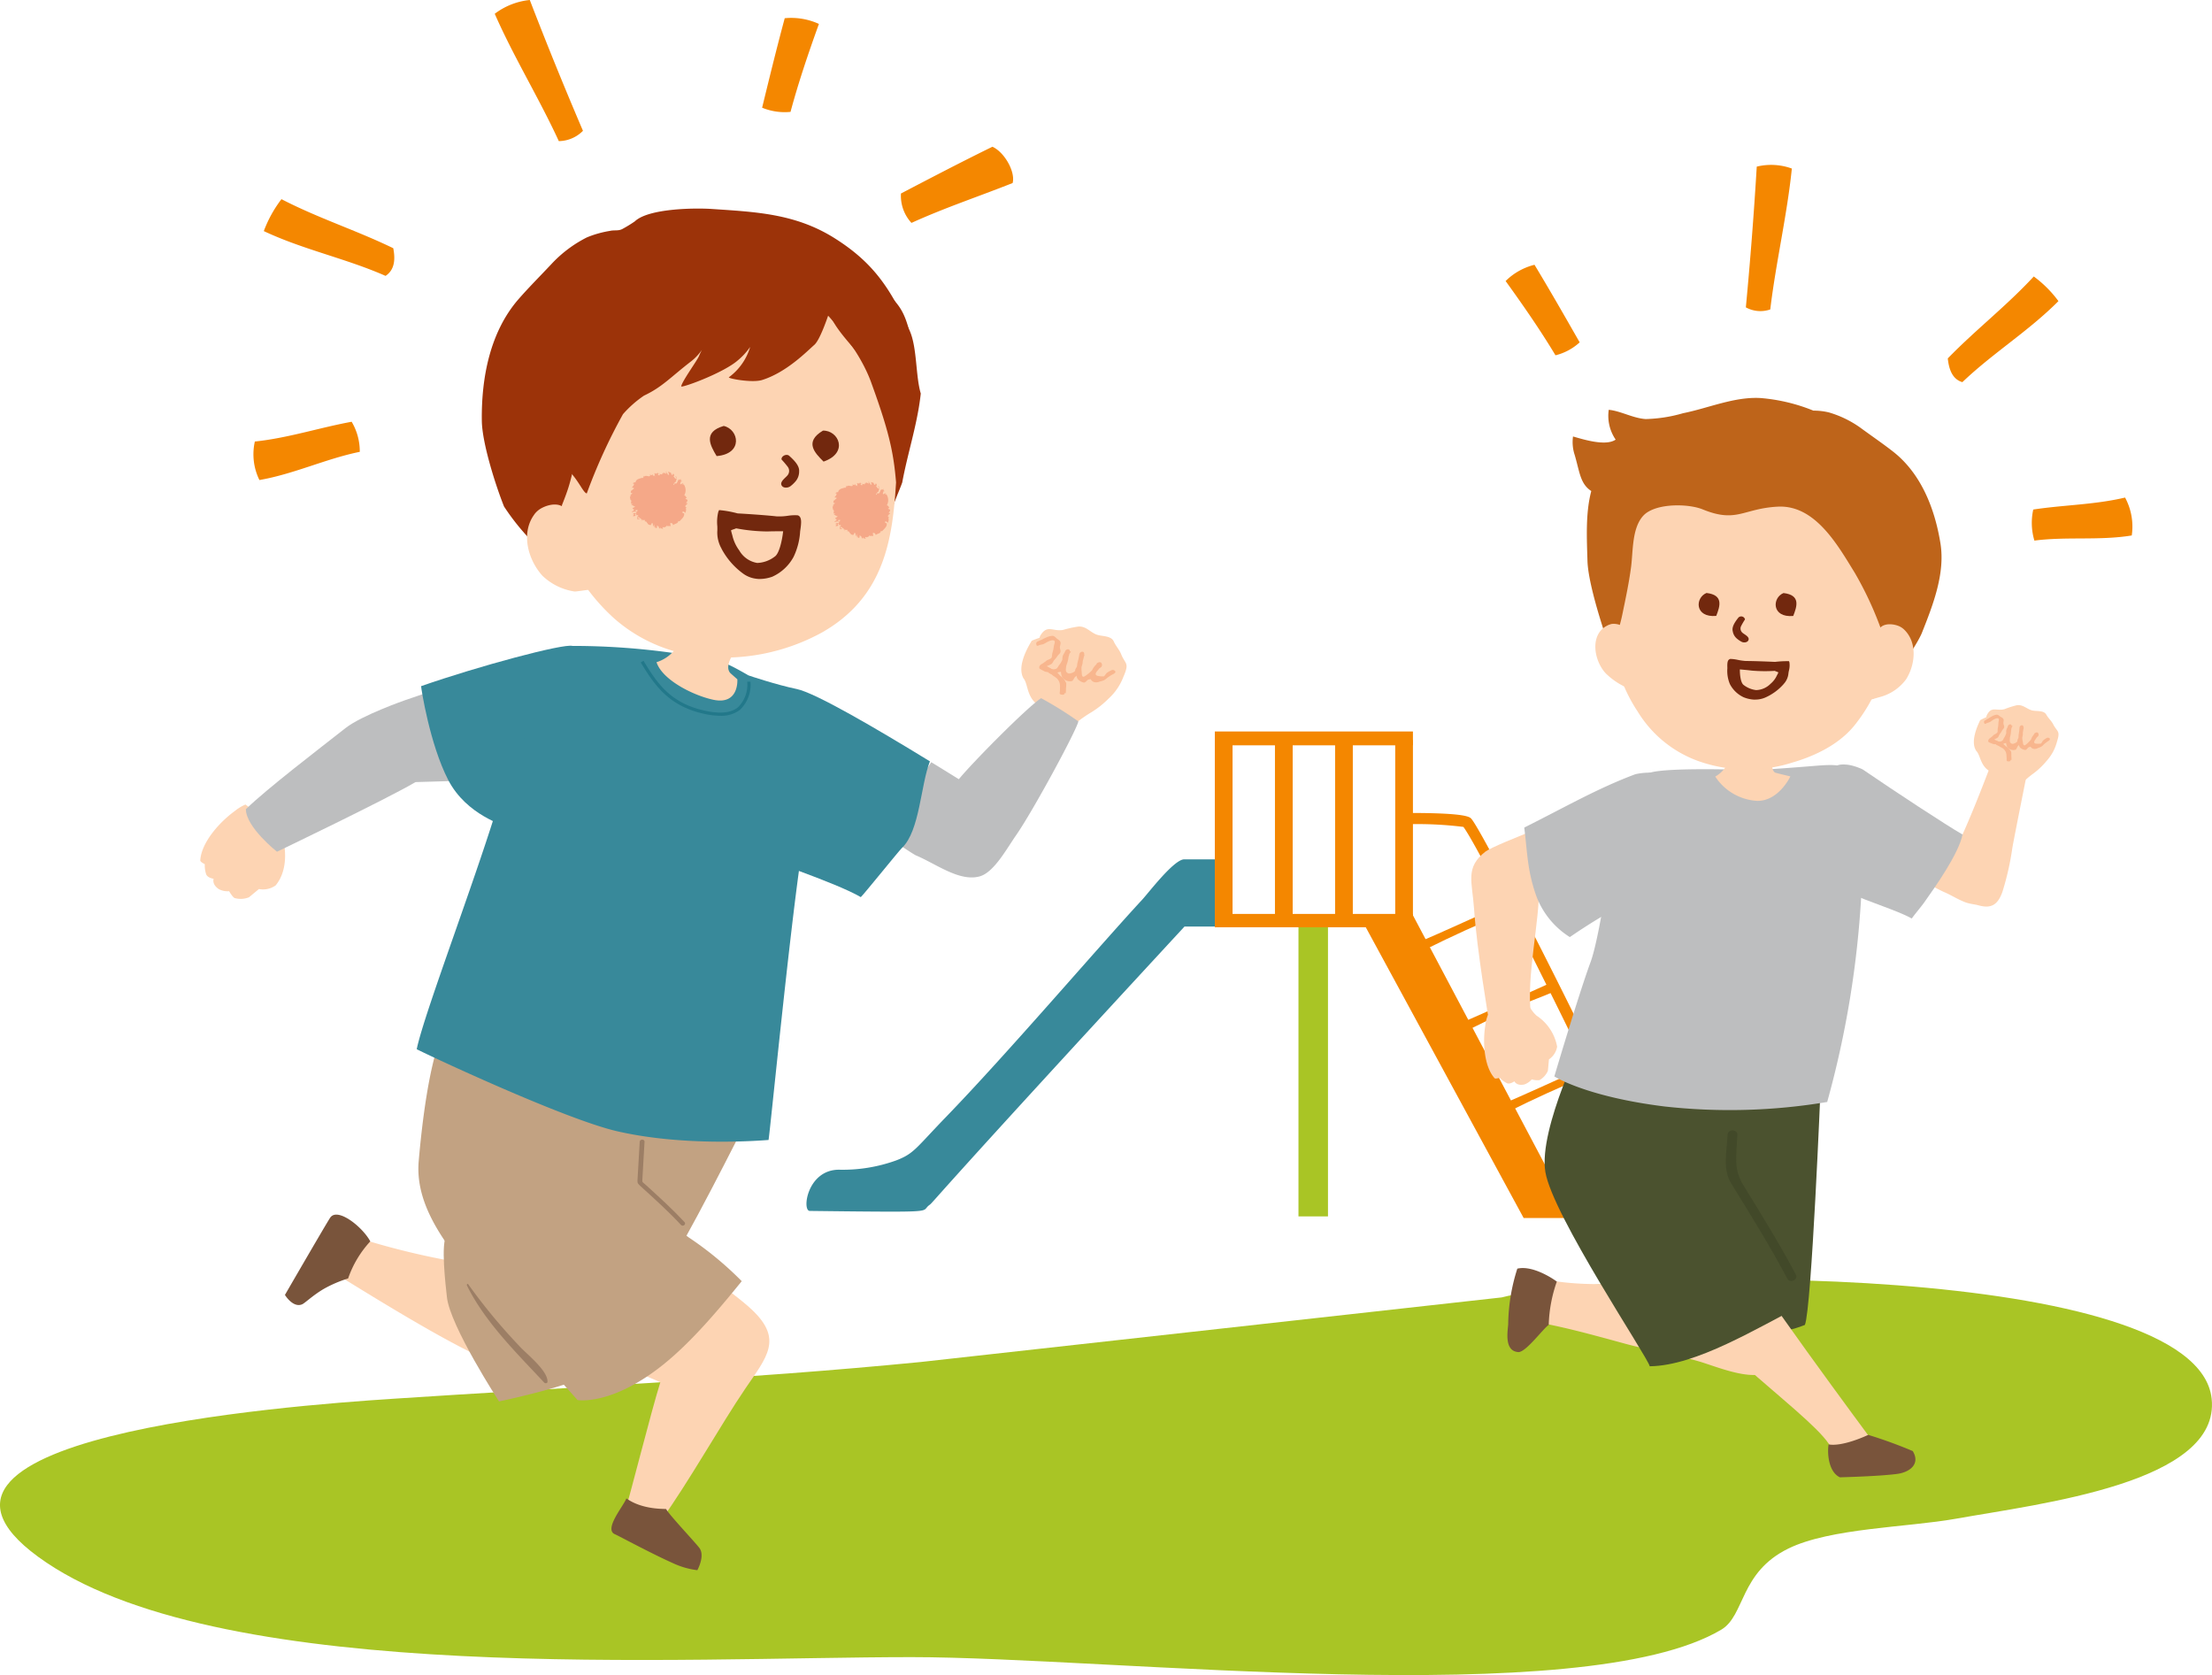 <svg id="img-child-catch04" xmlns="http://www.w3.org/2000/svg" xmlns:xlink="http://www.w3.org/1999/xlink" width="290.377" height="219.884" viewBox="0 0 290.377 219.884">
  <defs>
    <clipPath id="clip-path">
      <rect id="長方形_869" data-name="長方形 869" width="290.377" height="219.884" fill="none"/>
    </clipPath>
  </defs>
  <g id="グループ_3112" data-name="グループ 3112" clip-path="url(#clip-path)">
    <path id="パス_20711" data-name="パス 20711" d="M149.4,101.4c-.024,0-4.65,0-4.65,0-1.348,0-4.708,4.427-5.5,5.278-5.931,6.417-17.653,20.149-25.765,28.534-4.016,4.15-4.188,4.817-6.6,5.729a20.666,20.666,0,0,1-7.451,1.2c-4.175,0-4.893,5.4-3.836,5.41,4.68.057,8.372.095,10.7.095,5.419,0,4.045-.209,5.053-.909.419-.291,1.287-1.734,33.439-36.516h4.53l.07,0Z" transform="translate(10.705 11.404)" fill="#38899a"/>
    <path id="パス_20712" data-name="パス 20712" d="M181.954,147.735h6.5L167.422,108l-6.863.336Z" transform="translate(18.059 12.147)" fill="#f48700"/>
    <path id="パス_20713" data-name="パス 20713" d="M167.786,111.523c.17.369.395.718.555,1.092,3.189-1.6,7.359-3.505,9.211-4.2.544-.2,1.331-.53,2.235-.918-.2-.36-.383-.724-.566-1.091-4.946,2.241-9.259,4.2-11.435,5.12" transform="translate(18.871 11.967)" fill="#f48700"/>
    <path id="パス_20714" data-name="パス 20714" d="M172.649,121.112c.172.37.4.719.556,1.094,3.191-1.6,7.36-3.507,9.211-4.2.543-.2,1.332-.53,2.235-.917-.2-.362-.383-.726-.566-1.094-4.945,2.241-9.259,4.2-11.436,5.12" transform="translate(19.418 13.046)" fill="#f48700"/>
    <path id="パス_20715" data-name="パス 20715" d="M177.513,130.7c.171.372.395.719.555,1.092,3.191-1.6,7.36-3.5,9.211-4.2.544-.206,1.332-.531,2.235-.918q-.292-.541-.565-1.094c-4.946,2.242-9.26,4.2-11.436,5.12" transform="translate(19.965 14.125)" fill="#f48700"/>
    <path id="パス_20716" data-name="パス 20716" d="M184.508,145.562l-.659-1.323c.066-.033,6.651-3.311,8.718-4.309,1.067-.515,1.223-.89,1.144-1.816-.439-1.74-17.713-36.939-20.285-40.357a48.872,48.872,0,0,0-7.35-.352l0-1.477c7.743-.016,8.2.522,8.414.785,1.962,2.37,20.531,39.372,20.7,41.242a2.942,2.942,0,0,1-1.974,3.307c-2.057.991-8.634,4.266-8.7,4.3" transform="translate(18.679 10.789)" fill="#f48700"/>
    <rect id="長方形_862" data-name="長方形 862" width="2.327" height="23.79" transform="translate(159.474 97.131)" fill="#f48700"/>
    <rect id="長方形_863" data-name="長方形 863" width="2.326" height="23.79" transform="translate(167.368 97.131)" fill="#f48700"/>
    <rect id="長方形_864" data-name="長方形 864" width="3.874" height="38.767" transform="translate(170.455 120.906)" fill="#a9c525"/>
    <rect id="長方形_865" data-name="長方形 865" width="2.326" height="23.79" transform="translate(175.261 97.131)" fill="#f48700"/>
    <rect id="長方形_866" data-name="長方形 866" width="2.326" height="23.79" transform="translate(183.154 97.131)" fill="#f48700"/>
    <rect id="長方形_867" data-name="長方形 867" width="26.005" height="1.817" transform="translate(159.475 96.019)" fill="#f48700"/>
    <rect id="長方形_868" data-name="長方形 868" width="26.005" height="1.75" transform="translate(159.475 119.969)" fill="#f48700"/>
    <path id="パス_20717" data-name="パス 20717" d="M51.445,166.641c22.516-1.49,46.56-2.58,69.456-4.839l76.226-8.474c16.1-4.105,91.277-4.577,93.205,13.291,1.195,11.07-22.534,13.784-33.584,15.762-6.326,1.128-16.486,1.22-21.975,3.908-6.422,3.137-5.685,8.79-8.812,10.652-18.2,10.82-80.095,3.605-106.292,3.605-30.2,0-89.532,3.746-113.576-12.412-24.432-16.418,31.578-20.581,45.352-21.493" transform="translate(0 16.981)" fill="#a9c525"/>
    <path id="パス_20718" data-name="パス 20718" d="M133.979,80.393c.738-1.75.169-1.521-.357-2.836-.244-.609-.72-1.095-.963-1.658-.363-.835-1.643-.636-2.362-.953-.811-.359-1.315-1.069-2.278-1.018a15.1,15.1,0,0,0-2.066.455c-1.364.2-2.045-.736-2.939.732a1.755,1.755,0,0,0-.113.3,9.693,9.693,0,0,0-1.019.38c-.546.913-1.955,3.351-1.085,4.926.635.726.39,2.643,2.1,3.6.379,1.081.538-.036.4.929-.053.011,2.825,1.094,4.143,1.55a17.326,17.326,0,0,1,2.338-1.658,12.219,12.219,0,0,0,2.193-1.752,7.44,7.44,0,0,0,2-3" transform="translate(13.555 8.315)" fill="#fdd4b3"/>
    <path id="パス_20719" data-name="パス 20719" d="M126.143,82.589a4.822,4.822,0,0,0,.036-.661,3.58,3.58,0,0,0,.033-.672,2.04,2.04,0,0,0-.343-.584c-.109-.19-.307-.283-.469-.434a3.608,3.608,0,0,0-.449-.466c-.172-.115-.358-.225-.553-.338l-.564-.335c-.181-.1-.337-.128-.528-.251-.044.186-.182.357-.226.543a6.034,6.034,0,0,0,.615-.4,4.694,4.694,0,0,0,.588-.273c.165-.132.231-.374.374-.53a3.354,3.354,0,0,0,.393-.492c.113-.182.335-.322.4-.521s-.071-.445-.067-.656.14-.444.075-.654c-.085-.276-.364-.366-.5-.5-.18-.175-.325-.337-.564-.338a2.122,2.122,0,0,0-.681.162,6.622,6.622,0,0,0-.63.3c-.22.107-.442.2-.636.291a.3.3,0,0,0-.154.384c.038.158.09.222.3.121s.481-.1.7-.206.408-.249.629-.34c.353-.147.634-.178.751-.046s-.048.449-.092.743a3.91,3.91,0,0,1-.137.694c-.113.33-.091.68-.139.742-.16.215-.474.267-.691.413a3.755,3.755,0,0,1-.644.458c-.2.076-.435.472-.207.619.188.122.395.216.582.318s.463.08.649.18a6.09,6.09,0,0,1,.512.419,2.766,2.766,0,0,1,.528.377,1.686,1.686,0,0,1,.316.566,2.056,2.056,0,0,1,.043.636,3.137,3.137,0,0,1-.033.636c-.038.222.186.254.353.26s.271-.028.3-.219c.016-.029.13.046.13.046" transform="translate(13.753 8.439)" fill="#f8b68e"/>
    <path id="パス_20720" data-name="パス 20720" d="M123.763,79.713a1.579,1.579,0,0,0,.629.219c.228.013.388-.177.585-.278s.512-.04.667-.211a3.552,3.552,0,0,0,.388-.566,4.977,4.977,0,0,0,.225-.639,5.688,5.688,0,0,0,.128-.656,4.865,4.865,0,0,0,.159-.632c.068-.457-.492-.424-.616-.062-.062.177-.235.37-.312.621-.066.2-.03.461-.086.691a5.6,5.6,0,0,0-.09.68,3.237,3.237,0,0,0-.055.682,1.637,1.637,0,0,0,.152.69,1.207,1.207,0,0,0,.556.473,1.24,1.24,0,0,0,.708.065c.2-.055.269-.37.432-.537a2.281,2.281,0,0,0,.429-.466,4.46,4.46,0,0,0,.316-.568c.082-.2.148-.415.208-.621.066-.222.044-.455.088-.653.057-.257.171-.438.194-.6-.218-.021-.352.039-.568.018a5.324,5.324,0,0,1-.145.627c-.061.218-.144.452-.2.7s-.293.456-.316.691a2.268,2.268,0,0,0,.192.731.824.824,0,0,0,.354.594,1.568,1.568,0,0,0,.6.279c.214.007.359-.259.545-.364s.474-.049.627-.206.146-.428.274-.6.248-.342.365-.506c.129-.182.382-.257.5-.4a.434.434,0,0,0-.071-.566.419.419,0,0,0-.5.132c-.127.145-.27.291-.4.449a3.235,3.235,0,0,0-.293.524,1.346,1.346,0,0,0-.18.55,1.011,1.011,0,0,0,.061.586.725.725,0,0,0,.522.355.979.979,0,0,0,.6-.081,3.007,3.007,0,0,0,.623-.195c.2-.113.363-.28.537-.4a5.884,5.884,0,0,1,.577-.355c.181-.09.394-.22.359-.368a.389.389,0,0,0-.526-.172,4.041,4.041,0,0,0-.545.3c-.169.115-.279.38-.447.5a2.911,2.911,0,0,1-.87-.081c-.309-.1-.243-.374.062-.689.135-.187.31-.394.461-.565-.164-.123-.363-.326-.526-.449a6.964,6.964,0,0,1-.366.605c-.122.154-.263.324-.409.485a4.152,4.152,0,0,1-.487.411c-.216.174-.462.376-.61.323-.128-.044-.15-.32-.168-.66a3.119,3.119,0,0,1,0-.762c.051-.248.111-.5.177-.743a5.481,5.481,0,0,0,.157-.734c.028-.22-.061-.367-.226-.378a.413.413,0,0,0-.412.315c-.028.209-.068.411-.112.613s-.1.4-.152.6a5.4,5.4,0,0,1-.146.834,1.119,1.119,0,0,1-.721.465.467.467,0,0,1-.643-.407,3.3,3.3,0,0,1,.073-.625,4.866,4.866,0,0,1,.071-.62c.048-.2.093-.408.156-.6s.3-.434.369-.621c-.217-.022-.474.1-.692.079a4.459,4.459,0,0,1-.128.6c-.06.207-.293.367-.383.578a2.724,2.724,0,0,1-.345.547c-.148.2-.217.419-.415.486a.824.824,0,0,1-.677-.012c-.172-.1-.414-.1-.5.046s.072.311.258.413Z" transform="translate(13.894 8.617)" fill="#f8b68e"/>
    <path id="パス_20721" data-name="パス 20721" d="M34.628,100.112a5.254,5.254,0,0,1,.2-1.665,54.862,54.862,0,0,1-5.261-3.515,5.674,5.674,0,0,0-1.372.829c-2.089,1.511-4.433,4.186-4.562,6.509-.011.2.591.491.591.491a3.784,3.784,0,0,0,.175,1.306c.16.5.99.614.99.614s-.279.72.685,1.361a2.472,2.472,0,0,0,1.343.267s.476.811.731.9a2.92,2.92,0,0,0,1.876-.1l1.309-1.084a2.86,2.86,0,0,0,2.192-.474c1.826-2.214,1.1-5.433,1.1-5.433" transform="translate(2.658 10.677)" fill="#fdd4b3"/>
    <path id="パス_20722" data-name="パス 20722" d="M57.746,93.286c-.1-.454-4.226-11.677-4.246-11.77-1.266.443-2.469.856-3.561,1.219,0,0-5.706,1.986-7.844,3.668-3.72,2.924-10.239,7.9-13.08,10.646,0,2.364,4.084,5.586,4.084,5.586s14.286-6.848,18.186-9.141c1.43-.053,5.418-.133,6.462-.208" transform="translate(3.263 9.168)" fill="#bdbebf"/>
    <path id="パス_20723" data-name="パス 20723" d="M67.609,146.987a13.363,13.363,0,0,1-8.565,2.809A99.842,99.842,0,0,1,41.963,145.9c-1.571,2.541-.7,2.443-2.258,4.989.518.224,13.089,8.287,19.548,11.11,5.317,2.324,7.178,2.357,11.806-1.781.986-.882,2.222-1.966,3.461-3.167a107.708,107.708,0,0,1-6.911-10.069" transform="translate(4.466 16.41)" fill="#fdd4b3"/>
    <path id="パス_20724" data-name="パス 20724" d="M41.917,151.7a16.2,16.2,0,0,0-3.214,1.382c-1.423.839-2.453,1.853-2.819,2.01-1.2.52-2.262-1.23-2.262-1.23s.705-1.221,1.634-2.818c1.643-2.827,3.978-6.831,4.306-7.32.946-1.405,4.221,1.174,5.266,3.107a13.8,13.8,0,0,0-2.912,4.869" transform="translate(3.782 16.12)" fill="#79543b"/>
    <path id="パス_20725" data-name="パス 20725" d="M91.887,133.216s-24.717-5.535-24.606-5.752-6.407,17.192-7.487,19.692c-2.694-.244-6.1-.463-7.019.607-.86,1-.141,6.806.007,8.184.406,3.78,6.838,13.678,6.838,13.678s10.15-2.1,12.443-3.927c2.921-2.322,6.283-8.085,8.348-11.329.2-.32.53-.928.926-1.682,2.367-3.143,10.55-19.472,10.55-19.472" transform="translate(5.889 14.336)" fill="#c2a282"/>
    <path id="パス_20726" data-name="パス 20726" d="M91.373,155.543c-2.963-2.835-11.72-8.535-12.488-9.3-4.132,2.476-12.354,10.734-13.026,11.51,3.824,2.922,8.015,4.959,13.42,7.238-1.267,4.056-3.712,13.917-4.964,18.144,1.743.977,3.248-.844,5.055,0,3.51-4.84,7.879-12.629,11.09-17.345,2.8-4.113,4.918-6.41.912-10.245" transform="translate(7.407 16.448)" fill="#fdd4b3"/>
    <path id="パス_20727" data-name="パス 20727" d="M79.338,178.211c.306.662,3.978,4.542,4.389,5.141.723,1.056-.3,2.877-.3,2.877a10.427,10.427,0,0,1-2.876-.778c-3.017-1.318-7.38-3.7-7.936-3.937-1.524-.642,1.156-3.736,1.494-4.708,2.2,1.567,5.192,1.335,5.226,1.405" transform="translate(8.115 19.886)" fill="#79543b"/>
    <path id="パス_20728" data-name="パス 20728" d="M84.869,148.786c-3.537-2.588-4.078-5.019-7.447-7.43,0,0,1.388-13.27,1.319-13.218L52.786,121.4c-2.016,4.077-2.975,12.783-3.374,17.355-.477,5.441,3.019,10.139,6.082,14.091,4.544,5.867,14.767,17.281,14.767,17.281s4.454.8,11.256-4.656c3.735-2.995,7.319-7.278,10.3-10.948a44.305,44.305,0,0,0-6.951-5.739" transform="translate(5.553 13.654)" fill="#c2a282"/>
    <path id="パス_20729" data-name="パス 20729" d="M125,82.383c-1.824,1.188-8.973,8.4-10.8,10.637-1.144-.712-2.355-1.463-3.617-2.234-1.4,2.14-5.96,8.216-6.827,9.227.123-.142,4.28,2.781,4.829,3.014,2.683,1.132,5.729,3.5,8.381,2.739,1.85-.532,3.511-3.611,4.725-5.353,2.252-3.228,7.954-13.786,8.2-14.981A46.708,46.708,0,0,0,125,82.383" transform="translate(11.669 9.266)" fill="#bdbebf"/>
    <path id="パス_20730" data-name="パス 20730" d="M53.243,93.8c-2.416-4.689-3.532-11.936-3.554-12.3,7.535-2.629,18.675-5.617,19.872-5.282,1.4.392,4.35,4.382,5.361,5.456-.414.492-13.851,18.572-14.014,18.337S55.66,98.487,53.243,93.8" transform="translate(5.589 8.57)" fill="#38899a"/>
    <path id="パス_20731" data-name="パス 20731" d="M108.516,102.328c-.408.392-4.981,6.075-5.411,6.469-3.479-2.028-13.25-5.1-13.782-5.737-2.36-2.822-.9-23.344-.9-23.344s3.608,1.216,6.271,1.765c2.471.507,10.525,5.231,17.485,9.494-1.211,3.046-1.319,9.117-3.658,11.353" transform="translate(9.895 8.966)" fill="#38899a"/>
    <path id="パス_20732" data-name="パス 20732" d="M60.744,93.987c.215-.779,8.079-17.767,8.875-17.772a94.153,94.153,0,0,1,18.108,1.753c.439.078.892.181,1.352.3,1.649.525,4.427,2.317,6.55,3.5a35.349,35.349,0,0,1,4.7,3.616,120.112,120.112,0,0,1-.733,18.6c-1.6,10.975-4.017,35.807-4.237,37.085-1.723.129-11.321.83-19.885-1.148-7.237-1.67-26.316-10.706-26.3-10.772,1.047-5.064,8.694-24.755,11.57-35.166" transform="translate(5.531 8.572)" fill="#38899a"/>
    <path id="パス_20733" data-name="パス 20733" d="M88.081,80.926s-.9-.783-.957-.854c-1.065-1.327,1.737-4.006,2.172-5.664-.044-.166-5.579-.87-7.29-1.13a15.537,15.537,0,0,1-2.195,3.844,4.95,4.95,0,0,1-2.34,1.56c.76,2.352,4.864,4.378,7.445,4.93,3.426.734,3.165-2.686,3.165-2.686" transform="translate(8.713 8.242)" fill="#fdd4b3"/>
    <path id="パス_20734" data-name="パス 20734" d="M86.044,85.192a10.024,10.024,0,0,1-2.167-.269c-4.514-1.008-6.416-3.648-8.268-6.738l.363-.217c1.866,3.112,3.639,5.569,8,6.542,2.028.452,3.462.316,4.382-.416a4.152,4.152,0,0,0,1.234-3.377l.424,0a4.545,4.545,0,0,1-1.394,3.706,4,4,0,0,1-2.571.766" transform="translate(8.504 8.769)" fill="#22788a"/>
    <path id="パス_20735" data-name="パス 20735" d="M236.221,90.114c-1.407,3.663-2.643,6.832-4.055,9.914-.311-.2-4.353-2.955-4.365-2.931-1.265,2.067-3.015,3.629-3.916,5.9a27.908,27.908,0,0,0,6.056,3.93c1,.415,1.912,1.027,2.93,1.4.57.2,1.141.233,1.709.387,1.608.441,2.5-.043,3.116-1.817a36.622,36.622,0,0,0,1.288-5.7c.141-.923,2.038-10.377,2.038-10.377s-3.486-.615-4.8-.7" transform="translate(25.181 10.135)" fill="#fdd4b3"/>
    <path id="パス_20736" data-name="パス 20736" d="M228.238,108.406c1.522-2.144,4.553-6.422,5.1-9-2.194-1.27-8.725-5.55-13.127-8.56-2.261-1.038-3.342-.511-3.342-.511l-.854,15.1c.633,1.564,7.9,3.45,10.65,4.987.394-.556,1.282-1.605,1.572-2.016" transform="translate(24.296 10.145)" fill="#bdbebf"/>
    <path id="パス_20737" data-name="パス 20737" d="M243.836,87.982c.463-1.464.023-1.238-.5-2.257-.243-.474-.662-.828-.9-1.265-.354-.645-1.369-.392-1.971-.591-.681-.228-1.14-.763-1.912-.652a12.758,12.758,0,0,0-1.63.52c-1.082.267-1.7-.441-2.314.81a1.417,1.417,0,0,0-.068.248,7.342,7.342,0,0,0-.793.383c-.372.775-1.325,2.843-.506,4.047.564.54.511,2.1,1.962,2.747.386.842.432-.07.395.718-.042.013,2.356.671,3.451.939a14.28,14.28,0,0,1,1.76-1.509,9.81,9.81,0,0,0,1.638-1.573,6.023,6.023,0,0,0,1.388-2.564" transform="translate(26.197 9.358)" fill="#fdd4b3"/>
    <path id="パス_20738" data-name="パス 20738" d="M237.721,90.292a3.532,3.532,0,0,0-.021-.534,2.938,2.938,0,0,0-.022-.546c-.055-.184-.225-.308-.319-.444a1.737,1.737,0,0,0-.41-.316,2.92,2.92,0,0,0-.4-.342q-.22-.117-.471-.23c-.154-.071-.313-.148-.478-.228s-.281-.078-.445-.164c-.021.152-.12.3-.142.455a4.706,4.706,0,0,0,.466-.367,3.509,3.509,0,0,0,.455-.261c.122-.119.159-.319.261-.456a2.732,2.732,0,0,0,.279-.424c.078-.155.247-.285.286-.449s-.091-.354-.1-.526.08-.366.012-.531c-.09-.216-.322-.268-.444-.365-.158-.126-.287-.247-.478-.229a1.668,1.668,0,0,0-.536.18,5.214,5.214,0,0,0-.485.29c-.17.1-.342.194-.492.281a.237.237,0,0,0-.095.32c.042.125.089.172.254.075s.379-.118.545-.218.31-.23.483-.322c.274-.142.5-.189.6-.091s-.006.366-.02.6a3.173,3.173,0,0,1-.059.572c-.066.274-.022.554-.056.606-.113.185-.362.251-.526.385a3.009,3.009,0,0,1-.485.417c-.152.076-.315.413-.12.515.16.083.335.142.492.211s.379.029.536.1a5.132,5.132,0,0,1,.443.3,2.145,2.145,0,0,1,.454.266,1.339,1.339,0,0,1,.3.432,1.606,1.606,0,0,1,.082.508,2.465,2.465,0,0,1,.02.515c-.013.182.169.191.3.185s.217-.043.228-.2c.01-.024.108.028.108.028" transform="translate(26.332 9.485)" fill="#f8b68e"/>
    <path id="パス_20739" data-name="パス 20739" d="M235.577,88.157a1.274,1.274,0,0,0,.523.131c.185-.008.3-.171.451-.27s.409-.068.523-.219a2.977,2.977,0,0,0,.27-.484,4.426,4.426,0,0,0,.132-.532,4.269,4.269,0,0,0,.056-.537,4.161,4.161,0,0,0,.08-.522c.021-.37-.428-.3-.5,0-.038.146-.162.315-.206.523-.037.17.01.374-.017.563a4.617,4.617,0,0,0-.022.554,2.692,2.692,0,0,0,.007.554,1.34,1.34,0,0,0,.174.544,1,1,0,0,0,.484.34,1.028,1.028,0,0,0,.575,0c.159-.059.188-.319.308-.465a1.829,1.829,0,0,0,.31-.407,3.488,3.488,0,0,0,.212-.482c.051-.171.088-.345.121-.514.036-.185,0-.369.021-.534.028-.211.106-.366.112-.5-.177,0-.28.058-.457.058a4.112,4.112,0,0,1-.07.514c-.031.181-.081.376-.108.578s-.2.389-.2.58c0,.214.154.4.209.573a.659.659,0,0,0,.328.453,1.235,1.235,0,0,0,.5.18c.172-.01.268-.235.412-.332s.378-.075.49-.214.086-.354.177-.5.174-.294.256-.435.288-.234.374-.359a.35.35,0,0,0-.1-.452.341.341,0,0,0-.392.146c-.091.123-.2.25-.287.389a2.637,2.637,0,0,0-.2.445,1.067,1.067,0,0,0-.1.456.829.829,0,0,0,.093.467.594.594,0,0,0,.446.248.812.812,0,0,0,.477-.109,2.535,2.535,0,0,0,.488-.206c.152-.1.271-.254.4-.36a4.883,4.883,0,0,1,.438-.327c.139-.088.3-.208.263-.324a.317.317,0,0,0-.437-.1,3.249,3.249,0,0,0-.417.286c-.127.108-.2.326-.323.439a2.4,2.4,0,0,1-.706,0c-.257-.062-.222-.285,0-.561.095-.16.22-.34.329-.489-.142-.088-.316-.237-.457-.323-.048.068-.12.322-.249.516-.088.131-.189.278-.294.418a3.7,3.7,0,0,1-.363.369c-.161.156-.345.336-.467.3s-.145-.246-.184-.518a2.434,2.434,0,0,1-.061-.614c.023-.2.052-.411.087-.613a4.5,4.5,0,0,0,.072-.6c.007-.18-.078-.29-.211-.288a.333.333,0,0,0-.306.285c-.008.17-.026.335-.046.5s-.049.332-.078.5a4.464,4.464,0,0,1-.056.682.906.906,0,0,1-.545.427.377.377,0,0,1-.548-.28,2.707,2.707,0,0,1,.011-.51,4,4,0,0,1,.012-.5c.023-.165.046-.336.079-.5s.215-.374.254-.527c-.178,0-.375.118-.553.116a3.437,3.437,0,0,1-.059.493c-.031.17-.207.317-.264.494a2.262,2.262,0,0,1-.237.466c-.1.17-.145.353-.3.423a.673.673,0,0,1-.546.041c-.147-.063-.342-.056-.4.073s.082.245.238.314l-.031.07" transform="translate(26.471 9.613)" fill="#f8b68e"/>
    <path id="パス_20740" data-name="パス 20740" d="M112.045,60.565c.689-3.737,1.9-7.383,2.374-11.168.021-.167.042-.339.06-.506-.7-2.355-.461-6.064-1.477-8.295-2.506-5.486-4.717-8.855-9.771-12.056-5.146-3.263-10.349-3.485-16.2-3.878-2.2-.148-8.3-.082-10.091,1.629a17.458,17.458,0,0,1-1.65,1.009c-.542.274-1.017.1-1.624.243a13.51,13.51,0,0,0-3.011.848,16.45,16.45,0,0,0-4.695,3.538c-1.416,1.507-2.858,2.946-4.222,4.5-3.79,4.3-4.959,10.355-4.882,16.057.043,2.934,1.82,8.494,2.915,11.236,4.494,6.839,10.224,9.734,12.67,11.2l38.078-10.412c.407-1.16.888-2.3,1.345-3.461.063-.159.119-.319.179-.481" transform="translate(6.395 2.768)" fill="#9c3309"/>
    <path id="パス_20741" data-name="パス 20741" d="M63.16,60.818c-1.813,2.437-.855,5.962,1.055,8.065a7.745,7.745,0,0,0,4.218,2.066c.174.04,4.161-.591,4.193-.513,0-.006-5.083-9.766-5.094-9.8-.623-1.511-2.366-1.213-3.444-.625a2.837,2.837,0,0,0-.928.8" transform="translate(6.995 6.696)" fill="#fdd4b3" fill-rule="evenodd"/>
    <path id="パス_20742" data-name="パス 20742" d="M106.957,46.284c-2.184-6-8.144-11.308-8.144-11.308L71.777,38.454c-.212.706-.449,1.411-.68,2.117-.983,3.031-1.106,6.232-1.864,9.315-.785,3.2-.972,6.595-1.9,9.756-.269.921-.609,1.813-.965,2.7-.179,1.2-.675,3.12-.349,4.027a26.142,26.142,0,0,0,7.233,10.912A20.42,20.42,0,0,0,84.492,82.21,26.85,26.85,0,0,0,100.474,79.1c8.321-4.717,9.286-12.47,9.742-19.712-.332-4.037-.982-6.846-3.26-13.1" transform="translate(7.413 3.934)" fill="#fdd4b3"/>
    <path id="パス_20743" data-name="パス 20743" d="M85.582,50.26c1.984.435,2.618,3.661-.929,3.956-.844-1.408-1.827-3.145.929-3.956" transform="translate(9.422 5.653)" fill="#72280e" fill-rule="evenodd"/>
    <path id="パス_20744" data-name="パス 20744" d="M97.246,50.814c2.029-.073,3.445,2.895.085,4.064-1.169-1.156-2.555-2.592-.085-4.064" transform="translate(10.783 5.715)" fill="#72280e" fill-rule="evenodd"/>
    <path id="パス_20745" data-name="パス 20745" d="M93.04,56.322a.9.9,0,0,0,0-1.086c-.255-.335-.528-.652-.814-.959-.052-.463.672-.787,1.011-.479.5.452,1.355,1.234,1.3,2.018a1.984,1.984,0,0,1-.437,1.293,4.168,4.168,0,0,1-.7.675c-.323.255-1.01.3-1.187-.159-.192-.484.59-.975.824-1.3" transform="translate(10.368 6.037)" fill="#72280e" fill-rule="evenodd"/>
    <path id="パス_20746" data-name="パス 20746" d="M95.338,60.938l-.075-.05-.09-.016a5.9,5.9,0,0,0-1.248.06,7.635,7.635,0,0,1-1.485.081c-1.839-.2-4.737-.372-5.13-.39a13.583,13.583,0,0,0-2.158-.408l-.273-.027-.1.215a5.548,5.548,0,0,0-.133,1.908c.006.245.009.456,0,.592a4.273,4.273,0,0,0,.543,2.324l.039.088a9.626,9.626,0,0,0,2.876,3.261,3.674,3.674,0,0,0,1.728.633c.077.01.157.018.237.021a4.933,4.933,0,0,0,1.8-.3,5.965,5.965,0,0,0,2.788-2.6,8.947,8.947,0,0,0,.862-3.349c.007-.052.018-.122.029-.207.149-1,.16-1.586-.207-1.838M86.808,62.7a2.679,2.679,0,0,0,.31-.116,22.79,22.79,0,0,0,4.135.409c.481-.024,1.477-.027,2.035-.024-.136,1.2-.514,2.938-1.1,3.319a4.012,4.012,0,0,1-2.3.84,3.345,3.345,0,0,1-2.362-1.646,5.256,5.256,0,0,1-.9-1.945l-.034-.123c-.041-.139-.118-.412-.146-.572a2.682,2.682,0,0,1,.367-.141" transform="translate(9.519 6.77)" fill="#72280e"/>
    <path id="パス_20747" data-name="パス 20747" d="M101.638,37.419c-.427,1.327,2.459,4.32,3.152,5.239.36.475,7.56,7.514,7.759,6.528.241-1.216.657-2.556-.313-7.8s-2.693-5.215-5.371-8.233a11.391,11.391,0,0,0-5.412-4.014c-19.244-2.46-22.229.814-29.888,7.407-3.533,3.039-6.011,7.9-6.142,11.877-.154,4.642.434,8.182,1.229,9.552,1.849,1.54,2.471,3.479,3.018,3.616a72.846,72.846,0,0,1,4.754-10.406,14.361,14.361,0,0,1,2.759-2.437c2.423-1.141,3.476-2.416,6.212-4.52a6.9,6.9,0,0,0,1.391-1.488c-.15.291-.283.567-.372.79-.218.575-2.231,3.311-2.345,4-.042.265,5.083-1.572,7.2-3.222a9.223,9.223,0,0,0,1.851-1.949,7.614,7.614,0,0,1-2.789,3.976c-.219.149,3.036.779,4.368.359,3.208-1.012,5.846-3.732,6.852-4.616.732-.651,1.721-3.534,2.084-4.656" transform="translate(7.356 3.185)" fill="#9c3309"/>
    <path id="パス_20748" data-name="パス 20748" d="M98.508,59.265l.077-.081c.085-.136.077.008.186-.165.063-.1-.216-.112-.21-.063-.058-.133.053-.211.15-.29a.042.042,0,0,1,.006-.016.259.259,0,0,1,.038-.111c-.006-.01,0-.019.011-.027a.113.113,0,0,0,.01-.106l-.156-.058c.038-.085.314-.17.364-.117.007-.457.7-.565.832-.566-.079.033-.169-.066-.083-.026.1-.023.258.052.221-.05.11.018.031-.148.161-.235-.009-.034.073.148.031.146.156-.313.538.05.774-.141a.562.562,0,0,1-.091-.148,1.183,1.183,0,0,1,.436.16v-.007l-.2-.113c.156.1,0-.095.118-.076.057.067.139.162.217.258a.152.152,0,0,0-.04-.1.473.473,0,0,1,.229.091c.007-.019.016-.03.027-.026l-.179-.066c.188-.029-.1-.323.112-.319l.111.138a.138.138,0,0,0-.045-.164c.073.1.164.038.224.061l-.028-.11c.1.037.289.25.328.007,0,.283-.1.032-.211.194-.016.214.2.135.24.154-.095-.276.2-.087.295-.113a.855.855,0,0,1,.113-.243l.08.185c-.007-.375.251.057.369-.067a.269.269,0,0,1-.033-.253l.04.013c-.036.214.241.274.2.454.212-.043.089-.219.048-.384.116.036.236.07.354.108-.023.062.1.162.1.254.253.044.017-.119.2-.16a.235.235,0,0,1,.033.011c.1.1.123.346-.058.333.179.029.177.336.415.3.178-.091-.235-.258-.073-.3.3.189-.012.5.05.7-.121-.013-.309.257-.347.392.169.128.034-.138.251-.209l.022.1c.32-.063.24-.541.5-.59l-.016.16a.556.556,0,0,1,.228-.2l.01.01c-.118.145.121.253.095.3-.134.119-.009-.111-.115-.016.03.135-.195.335-.006.429.055-.147.233-.087.3-.171.115.048-.169.127-.014.2l.087-.061a1.352,1.352,0,0,1,.073,1.463c.181.032.217.172.364.384-.07-.091-.182.022-.2.079l.219.087c.131.126-.049.319-.157.436l.156.033c.147.119-.11.123-.165.167l.137.091-.145.011c-.1.119-.092.285.14.3-.052.046-.1.087-.159.013a.782.782,0,0,1-.081.718c-.032-.129-.1-.141-.238-.2-.248-.041.05.047-.136.117.086.037.119.168.237.093.127.423-.295.748-.584,1.06-.088.034-.1-.014-.171-.034-.021.4-.484.328-.671.561a.362.362,0,0,0-.2-.278.379.379,0,0,1-.11-.021h0c-.006,0-.008,0-.008,0-.018-.01-.032-.014-.038-.019a.308.308,0,0,1-.027.109c.022.11.067.271.01.356a.313.313,0,0,0-.289-.03l.01.032a.326.326,0,0,0-.254-.069c0,.041.036.115-.01.154.012.022-.036-.042-.06-.087-.007,0-.011.009-.017.011a.117.117,0,0,1-.129.1.153.153,0,0,1-.1.039c-.007-.023-.019-.029-.03-.045-.07,0-.133.016-.158.1,0-.047.068.067.106.118a.488.488,0,0,1-.429-.211.534.534,0,0,0,.079.18.238.238,0,0,1-.211-.107l.01,0a.265.265,0,0,0-.02-.155.045.045,0,0,0-.04.043c-.021,0-.022-.1-.052-.142h-.018l0,.037c-.044,0-.066-.032-.09-.058-.022,0-.047,0-.07-.007-.007.05.043.032.033.119-.007.268-.186.174-.2.2l-.03-.171c-.055-.072-.043.151-.086.139l-.085-.506c.026.044-.1.234-.06.336-.082-.043-.09-.238-.088-.412a1.49,1.49,0,0,1-.15-.051c-.038.127-.067.244-.167.266a.37.37,0,0,0-.016.055.071.071,0,0,0-.032-.047h0l-.009-.014a.717.717,0,0,0-.273-.037.349.349,0,0,0,.088-.133c-.006.012-.014.019-.022.037a.132.132,0,0,1-.118-.066l-.007.009-.011-.009.009-.01a.25.25,0,0,1-.027-.077c-.012.011-.023.027-.034.031-.028-.134-.106-.166-.162-.231a.123.123,0,0,1-.08.018c-.006.018-.009.03,0,.041-.036.031-.029-.011-.031-.042h-.03a.161.161,0,0,0,.017-.115.215.215,0,0,1-.024.028c.008-.011.016-.022.024-.033v-.009h0l.006-.009a.291.291,0,0,1-.019-.066.4.4,0,0,1-.41-.067l.032.217a.3.3,0,0,1-.068-.244,1.3,1.3,0,0,0-.439-.276.161.161,0,0,0,.212.2c-.091.258-.1-.048-.263.13-.083-.1,0-.224-.052-.388.078-.052.121-.048.158-.093-.028-.04-.088-.072-.071-.137-.1.093-.115.053-.131-.008-.017,0-.026,0-.031,0l-.026.1c-.118-.044,0-.152-.045-.235l-.017,0c-.28.117.052.162-.107.295l-.249.043c-.113-.151.224-.171.066-.295l-.1.071.021-.135c.117-.05.3-.1.317-.011.273-.187.008-.092.008-.241.157-.1.007.058.179,0a.252.252,0,0,1,.029-.016c.017-.082.053-.168.023-.207-.071,0-.164.037-.25.04a.32.32,0,0,0-.017.052c.009.026.034.046.091.021-.127.187-.392.063-.474.2-.156-.08.065-.141.1-.219.014.017.051,0,.1-.011a1.026,1.026,0,0,1-.026-.195c-.093,0-.171-.023-.152-.1a.483.483,0,0,0,.077-.019.155.155,0,0,0-.076-.014c.093-.056.265-.088.317-.246l-.017-.009-.066.029a4.512,4.512,0,0,1-.414-.244.149.149,0,0,1,.158-.036.262.262,0,0,0,.012-.04.173.173,0,0,1-.1-.06.344.344,0,0,0-.043.077.285.285,0,0,1-.03-.283l-.016.007.014-.007c.008-.016.009-.032.017-.048-.032-.014-.08-.03-.034-.065h.065l.006-.019-.008-.033c-.212-.062-.151-.327-.227-.5.1-.038.109-.089.1-.137,0,0-.013,0-.013,0l.009-.017c-.01-.068-.03-.126.1-.135l.01-.016-.062-.023a.732.732,0,0,1,.118-.052l.083-.111-.081,0c-.27-.009-.029-.24-.158-.287.17.1.006-.095.165-.069" transform="translate(11.048 6.389)" fill="#f5a888"/>
    <path id="パス_20749" data-name="パス 20749" d="M74.6,58.114l.077-.08c.085-.137.075.008.184-.167.065-.1-.215-.111-.208-.062-.06-.132.053-.211.147-.289a.068.068,0,0,1,.008-.016.232.232,0,0,1,.038-.112c-.007-.009,0-.018.011-.026a.122.122,0,0,0,.011-.107l-.158-.057c.04-.085.315-.172.364-.117.007-.459.7-.567.832-.567-.078.032-.167-.066-.083-.027.1-.021.259.055.221-.048.109.017.03-.15.161-.235-.007-.034.075.146.032.146.155-.315.537.048.774-.141a.592.592,0,0,1-.092-.148,1.186,1.186,0,0,1,.436.159v-.007l-.2-.113c.156.1,0-.093.118-.076.056.07.138.164.217.259a.166.166,0,0,0-.04-.1.494.494,0,0,1,.229.09c.008-.017.014-.029.027-.026l-.18-.067c.189-.026-.1-.322.111-.318l.111.14a.139.139,0,0,0-.042-.166c.071.1.162.039.221.061l-.023-.109c.1.037.288.249.326,0,0,.285-.1.032-.212.194-.013.215.2.135.24.155-.093-.275.2-.087.295-.113a.832.832,0,0,1,.113-.241l.082.184c-.009-.375.249.056.367-.066a.22.22,0,0,1,.031-.318c-.129.28.221.33.178.531.247-.05.042-.278.036-.457.127.051.255.106.382.164-.068.059.087.172.085.274.238.04.042-.1.17-.154.031.014.065.035.1.05.07.117.066.3-.092.286.177.029.176.339.414.3.179-.089-.232-.257-.073-.3.307.191-.012.5.049.7-.12-.016-.308.256-.347.39.171.128.036-.139.253-.208l.022.092c.322-.063.241-.538.5-.587l-.019.16c.057-.073.158-.2.251-.209-.151.152.112.267.082.315-.135.119-.008-.11-.115-.014.03.135-.194.333-.006.429.054-.147.232-.087.3-.172.115.049-.169.127-.013.2l.086-.062a1.353,1.353,0,0,1,.072,1.465c.184.032.217.171.364.384-.07-.093-.182.02-.2.077l.218.087c.135.128-.046.319-.154.436l.155.036c.15.117-.108.123-.164.167l.136.092-.144.01c-.1.118-.092.283.14.3-.051.046-.1.086-.159.011a.793.793,0,0,1-.081.72c-.033-.129-.1-.141-.238-.2-.249-.042.05.046-.136.116.085.037.12.169.236.092.127.424-.295.748-.583,1.062-.09.033-.1-.016-.172-.036-.02.4-.483.328-.671.561a.358.358,0,0,0-.2-.277A.564.564,0,0,1,79.7,62.4l-.012-.007a.118.118,0,0,1-.036-.016.262.262,0,0,1-.026.109c.024.11.07.271.011.356a.321.321,0,0,0-.289-.031l.01.033a.318.318,0,0,0-.254-.069c0,.039.033.115-.011.156a.519.519,0,0,1-.059-.09c-.007,0-.011.008-.018.01a.114.114,0,0,1-.129.095.148.148,0,0,1-.1.041.109.109,0,0,0-.03-.042.137.137,0,0,0-.159.1c-.006-.043.068.067.107.119a.492.492,0,0,1-.431-.21.5.5,0,0,0,.08.178.25.25,0,0,1-.256-.181c.042-.079.017.09.056.079a.262.262,0,0,0-.023-.155.051.051,0,0,0-.038.046c-.022,0-.022-.1-.053-.144h-.017l0,.036c-.043,0-.066-.033-.089-.059l-.071,0c-.007.05.043.032.032.119-.007.268-.182.172-.2.2l-.033-.171c-.055-.07-.041.155-.085.141l-.085-.507c.028.044-.093.234-.061.337-.082-.046-.089-.24-.085-.413A1.025,1.025,0,0,1,77.2,62.4c-.036.128-.065.248-.165.266a.2.2,0,0,0-.017.057.077.077,0,0,0-.032-.046h-.007l0-.016a.732.732,0,0,0-.275-.037.323.323,0,0,0,.09-.135c-.007.014-.017.019-.023.041a.15.15,0,0,1-.119-.068l-.007.009-.009-.009.008-.011a.225.225,0,0,1-.026-.076.164.164,0,0,1-.038.03c-.028-.132-.1-.167-.161-.23a.121.121,0,0,1-.079.018c-.006.017-.01.03,0,.04-.036.031-.031-.01-.031-.042a.145.145,0,0,0-.031,0,.159.159,0,0,0,.018-.116.224.224,0,0,1-.024.03.2.2,0,0,1,.024-.033v-.009c0-.006,0,0,0,0v-.007a.563.563,0,0,1-.017-.066.394.394,0,0,1-.409-.067l.03.217a.3.3,0,0,1-.067-.243,1.289,1.289,0,0,0-.439-.279.162.162,0,0,0,.214.2c-.092.257-.1-.047-.266.129-.08-.1,0-.222-.051-.387.079-.055.122-.049.159-.093-.029-.041-.089-.072-.073-.137-.091.093-.111.052-.129-.009-.016,0-.027,0-.033,0l-.022.1c-.118-.043,0-.15-.046-.235a.038.038,0,0,0-.017,0c-.283.113.053.16-.106.29l-.25.046c-.113-.151.222-.169.062-.294l-.1.069.02-.136c.116-.048.3-.1.315-.011.274-.186.008-.089.01-.24.156-.1.007.06.179,0a.3.3,0,0,0,.027-.013c.019-.082.053-.169.023-.208-.07,0-.164.039-.248.041a.343.343,0,0,0-.017.051c.008.024.033.046.09.02-.126.189-.39.066-.474.2-.155-.081.067-.141.1-.219.013.014.053.006.1-.013a1.355,1.355,0,0,1-.027-.194c-.093,0-.17-.023-.152-.1.031,0,.053-.016.078-.019a.15.15,0,0,0-.077-.014c.095-.056.267-.088.318-.245l-.019-.009-.065.027a4.363,4.363,0,0,1-.413-.241.151.151,0,0,1,.158-.037.171.171,0,0,0,.012-.039.172.172,0,0,1-.1-.061.842.842,0,0,0-.044.076.28.28,0,0,1-.03-.28l-.016.007.016-.007c.007-.017.011-.032.018-.048-.033-.014-.08-.029-.034-.065a.554.554,0,0,1,.062,0l.007-.02-.007-.03c-.214-.063-.152-.33-.229-.5.1-.039.11-.091.1-.14,0,0-.013,0-.012-.007l.01-.011c-.012-.068-.032-.126.1-.136l.01-.014-.062-.023a.585.585,0,0,1,.118-.052c.028-.037.055-.076.082-.113l-.08,0c-.27-.013-.031-.245-.16-.29.172.106.007-.1.168-.069" transform="translate(8.359 6.252)" fill="#f5a888"/>
    <path id="パス_20750" data-name="パス 20750" d="M75.517,134.746q-.125,2.38-.274,4.756c-.034.555-.081.659.31,1.015,1.84,1.668,3.7,3.341,5.391,5.161.245.264.723-.095.448-.389-1.566-1.685-3.282-3.237-4.979-4.788-.613-.561-.577-.336-.536-1q.149-2.378.274-4.756c.019-.36-.615-.362-.634,0" transform="translate(8.46 15.125)" fill="#9c7e65"/>
    <path id="パス_20751" data-name="パス 20751" d="M55.1,151.694c2.348,4.795,6.549,8.9,10.151,12.762.108.115.408.107.422-.092.1-1.481-2.845-3.752-3.711-4.73a74.883,74.883,0,0,1-6.7-8.1c-.082-.126-.215.059-.165.16" transform="translate(6.196 17.039)" fill="#9c7e65"/>
    <path id="パス_20752" data-name="パス 20752" d="M214.03,156.381c-.158-2.48-.389-6.815-.389-6.815-2.153-.41-7.839,1.7-9.984,1.673-7.194-.109-14.329,1.274-21.3-.117a23.457,23.457,0,0,1-.868,5.631c3.385.68,4.984,1.046,11.3,2.78,3.243.89,6.584,1.42,9.828,2.358,2.041.59,6.353,2.436,8.6,1.545.1-.038,3.2-.962,2.809-7.056" transform="translate(20.413 16.816)" fill="#fdd4b3"/>
    <path id="パス_20753" data-name="パス 20753" d="M179.179,149.7a24.9,24.9,0,0,0-1.2,7.32c-.076.995-.521,3.482,1.307,3.637.972.082,3.2-2.986,4.016-3.578a18.572,18.572,0,0,1,1.062-5.676c-.373-.288-3.116-2.178-5.184-1.7" transform="translate(20.006 16.828)" fill="#79543b"/>
    <path id="パス_20754" data-name="パス 20754" d="M194.267,125.821s-1.3,18.223-1.144,18.876c-.085.067-1.309,8.659-1.394,8.726,3.266,7.2,16.864,9.157,23.644,6.344.881-2.229,2.064-31.257,2.064-31.257Z" transform="translate(21.564 14.151)" fill="#4b522f"/>
    <path id="パス_20755" data-name="パス 20755" d="M218.416,173.787c1.774.167,5.344-1.115,5.344-1.115s-17.167-23.118-17.737-25.358l-9.518,3.351c4.291,9.084,20.553,19.231,21.911,23.122" transform="translate(22.101 16.569)" fill="#fdd4b3"/>
    <path id="パス_20756" data-name="パス 20756" d="M206.169,126.256l-18.493-4.306s-6.255,12.465-5.31,18.176,13.471,24.352,13.7,25.506c6.125-.068,14.132-5.062,19.941-7.978-1.287-6.043-10.419-17.064-10.419-17.064Z" transform="translate(20.5 13.716)" fill="#4b522f"/>
    <path id="パス_20757" data-name="パス 20757" d="M220.984,169.309a59.371,59.371,0,0,1,5.843,2.126c1.021,1.66-.328,2.772-2.049,3-2,.263-5.532.388-7.506.447-1.51-.7-1.679-3.172-1.49-4.319,1.925.329,5.2-1.252,5.2-1.252" transform="translate(24.263 19.043)" fill="#79543b"/>
    <path id="パス_20758" data-name="パス 20758" d="M222.947,91.263c-1.718-1.021-2.443-1.117-5.275-.888-3.267.266-7.052.55-8.2.541-1.545-.013-11.185-.362-13.539.37-5.756,1.788-4.114,3.442-4.725,8.164-.745,5.776-2.049,14.009-3.034,16.676-1.559,4.223-4.76,15.023-4.76,15.023s4.121,2.654,14.419,3.937a77.4,77.4,0,0,0,21.4-.585,127.493,127.493,0,0,0,4.486-27.375,107.412,107.412,0,0,0,.081-12.918c-.069-.758-.061-2.475-.852-2.946" transform="translate(20.629 10.153)" fill="#bdbebf"/>
    <path id="パス_20759" data-name="パス 20759" d="M212.263,92.154s-1.977-.465-2.035-.512c-1.06-.863.692-3.444.754-4.823-.062-.121-4.536.257-5.925.342a12.507,12.507,0,0,1-1.078,3.392,4,4,0,0,1-1.576,1.622,7.032,7.032,0,0,0,5.549,3.193c2.817,0,4.311-3.214,4.311-3.214" transform="translate(22.765 9.762)" fill="#fdd4b3"/>
    <path id="パス_20760" data-name="パス 20760" d="M185.621,52.013c1.378.392,4.3,1.318,5.6.413a5.526,5.526,0,0,1-.907-3.913c1.572.148,3.2,1.116,4.866,1.214a19.106,19.106,0,0,0,4.886-.765c3.373-.675,6.753-2.2,10.215-1.991a23.49,23.49,0,0,1,6.9,1.651,8.459,8.459,0,0,1,2.037.235,13.734,13.734,0,0,1,4.33,2.152c1.368,1,2.747,1.94,4.078,2.98,3.7,2.886,5.5,7.52,6.231,12.048.639,3.939-.963,8.065-2.436,11.764-.723,1.811-5.436,8.725-6.521,8.613L191.694,83c-.494-.863-4.053-10.611-4.173-14.656-.095-3.175-.25-6.317.5-9.167-1.46-.959-1.512-2.469-2.177-4.74a5.322,5.322,0,0,1-.22-2.42" transform="translate(20.871 5.281)" fill="#be641a"/>
    <path id="パス_20761" data-name="パス 20761" d="M225.178,74.347c1.772,1.685,1.494,4.609.268,6.538a6.226,6.226,0,0,1-3.06,2.216c-.132.055-2.115.586-2.128.652,0,0,1.425-8.921,1.431-8.948.286-1.284,1.709-1.286,2.644-.967a2.3,2.3,0,0,1,.845.508" transform="translate(24.773 8.285)" fill="#fdd4b3" fill-rule="evenodd"/>
    <path id="パス_20762" data-name="パス 20762" d="M189.83,73.839c-2.3,1.11-1.831,4.536-.206,6.281a9.381,9.381,0,0,0,4.635,2.477c0-.006-1.243-6.973-1.246-7a2.39,2.39,0,0,0-2.628-1.967,3.113,3.113,0,0,0-.555.2" transform="translate(21.173 8.276)" fill="#fdd4b3" fill-rule="evenodd"/>
    <path id="パス_20763" data-name="パス 20763" d="M194.954,60.461c1.866-1.111,5.42-1,7.135-.3,4.48,1.828,5.285-.117,9.846-.36,4.926-.263,7.892,5.075,10.148,8.74a45.387,45.387,0,0,1,4.323,10.131,21.022,21.022,0,0,1-4.237,9.641c-1.991,2.6-5.239,4.192-8.316,5.08a19.4,19.4,0,0,1-12.394-.215,15.455,15.455,0,0,1-7.9-6.47,20.936,20.936,0,0,1-2.818-6.33c-.572-2.47.295-4,.783-6.36.431-2.081.88-4.177,1.159-6.285.277-2.079.095-5.1,1.605-6.746a2.95,2.95,0,0,1,.661-.525" transform="translate(21.432 6.707)" fill="#fdd4b3"/>
    <path id="パス_20764" data-name="パス 20764" d="M210.56,69.977c-1.512.617-1.572,3.262,1.277,3.009.478-1.232,1.019-2.743-1.277-3.009" transform="translate(23.567 7.871)" fill="#72280e" fill-rule="evenodd"/>
    <path id="パス_20765" data-name="パス 20765" d="M201.473,69.969c-1.512.617-1.572,3.262,1.279,3.009.475-1.234,1.018-2.744-1.279-3.009" transform="translate(22.545 7.87)" fill="#72280e" fill-rule="evenodd"/>
    <path id="パス_20766" data-name="パス 20766" d="M205.72,74.856a.72.72,0,0,1-.15-.858,9.392,9.392,0,0,1,.512-.874.516.516,0,0,0-.864-.24c-.335.426-.907,1.161-.753,1.777a1.6,1.6,0,0,0,.524.965,3.308,3.308,0,0,0,.645.441c.29.158.842.1.92-.29.085-.411-.6-.691-.833-.919" transform="translate(22.994 8.18)" fill="#72280e" fill-rule="evenodd"/>
    <path id="パス_20767" data-name="パス 20767" d="M203.831,78.863c0,.051,0,.095,0,.127a4.442,4.442,0,0,0,.33,2.057,3.857,3.857,0,0,0,1.818,1.741,4.27,4.27,0,0,0,1.295.3c.06,0,.118,0,.177,0a3.294,3.294,0,0,0,1.332-.258,6.953,6.953,0,0,0,2.413-1.749l.038-.051a2.317,2.317,0,0,0,.611-1.348c.007-.082.03-.207.057-.353a2.741,2.741,0,0,0,.073-1.147l-.055-.137-.2,0a13.124,13.124,0,0,0-1.629.095c-.291-.013-2.442-.113-3.815-.118a6.95,6.95,0,0,1-1.087-.151,5.316,5.316,0,0,0-.913-.12l-.068,0-.058.024c-.3.126-.339.477-.32,1.082m6.7.664a3.644,3.644,0,0,1-.159.33l-.038.07a3.126,3.126,0,0,1-.839,1.1,2.76,2.76,0,0,1-1.89.821,3.3,3.3,0,0,1-1.62-.662c-.4-.267-.52-1.327-.51-2.055.412.037,1.145.106,1.5.154a20.741,20.741,0,0,0,3.083.04c.061.03.133.058.218.09a2.2,2.2,0,0,1,.257.111" transform="translate(22.925 8.745)" fill="#72280e"/>
    <path id="パス_20768" data-name="パス 20768" d="M203.88,133.929c-.087,2.229-.7,4.523.5,6.458,2.541,4.1,5.094,8.215,7.355,12.477.332.626,1.474.136,1.106-.561-2.1-3.969-4.474-7.8-6.827-11.624-1.406-2.283-.965-3.778-.85-6.75.029-.728-1.25-.728-1.278,0" transform="translate(22.904 15.002)" fill="#424929"/>
    <path id="パス_20769" data-name="パス 20769" d="M187.385,41.422c-1.952-3.416-3.907-6.837-5.928-10.179a8.2,8.2,0,0,0-3.791,2.133c2.234,3.1,4.541,6.409,6.546,9.75a7.26,7.26,0,0,0,3.174-1.7" transform="translate(19.982 3.514)" fill="#f48700"/>
    <path id="パス_20770" data-name="パス 20770" d="M252,58.71c-4.009.95-8.041.961-12.053,1.573a8.113,8.113,0,0,0,.15,4.077c4.205-.55,8.578.02,12.781-.674A8.026,8.026,0,0,0,252,58.71" transform="translate(26.966 6.603)" fill="#f48700"/>
    <path id="パス_20771" data-name="パス 20771" d="M231.756,46.495c4.046-3.86,8.634-6.648,12.612-10.637a15.186,15.186,0,0,0-3.238-3.235c-3.6,3.891-7.627,6.989-11.289,10.754.148,1.382.571,2.726,1.916,3.118" transform="translate(25.851 3.669)" fill="#f48700"/>
    <path id="パス_20772" data-name="パス 20772" d="M209.218,38.436c.728-6.125,2.207-12.363,2.832-18.5a7.952,7.952,0,0,0-4.606-.253c-.375,6.225-.844,12.273-1.43,18.474a3.954,3.954,0,0,0,3.2.276" transform="translate(23.171 2.189)" fill="#f48700"/>
    <path id="パス_20773" data-name="パス 20773" d="M89.931,13.9C90.89,9.97,91.851,6.038,92.9,2.154a8.752,8.752,0,0,1,4.487.75c-1.341,3.72-2.69,7.671-3.727,11.545a7.788,7.788,0,0,1-3.731-.55" transform="translate(10.115 0.237)" fill="#f48700"/>
    <path id="パス_20774" data-name="パス 20774" d="M106.317,23.453c3.983-2.08,7.969-4.163,12.007-6.138,1.615.735,3.041,3.331,2.651,4.764-4.566,1.812-8.822,3.211-13.28,5.234a5.237,5.237,0,0,1-1.378-3.86" transform="translate(11.956 1.947)" fill="#f48700"/>
    <path id="パス_20775" data-name="パス 20775" d="M30.1,52.36c4.353-.456,8.448-1.814,12.7-2.594a7.646,7.646,0,0,1,1.067,3.948c-4.433.9-8.7,2.935-13.176,3.7a7.655,7.655,0,0,1-.6-5.054" transform="translate(3.363 5.597)" fill="#f48700"/>
    <path id="パス_20776" data-name="パス 20776" d="M47.113,33.571c-5.261-2.315-10.752-3.419-15.984-5.879A16.217,16.217,0,0,1,33.447,23.5c4.823,2.5,9.832,4.086,14.677,6.44.264,1.372.236,2.8-1.011,3.633" transform="translate(3.501 2.643)" fill="#f48700"/>
    <path id="パス_20777" data-name="パス 20777" d="M66.791,18.524c-2.572-5.606-5.939-11.066-8.41-16.715A9.091,9.091,0,0,1,62.981,0c2.244,5.823,4.528,11.443,6.98,17.171a4.526,4.526,0,0,1-3.169,1.353" transform="translate(6.566)" fill="#f48700"/>
    <path id="パス_20778" data-name="パス 20778" d="M189.5,95.335s-12.721,4.72-14.021,5.725c-2.713,2.1-1.737,3.967-1.5,7.521.348,5.3,1.969,14.78,1.969,14.78l5.5-.933c-.649-4.961,1.206-12.409,1.035-16.759,1.619-.616,7.212-.322,7.444-1.4s.374-7.536-.425-8.938" transform="translate(19.527 10.723)" fill="#fdd4b3"/>
    <path id="パス_20779" data-name="パス 20779" d="M182.014,119.96a4.547,4.547,0,0,1-.914-1.164,48.524,48.524,0,0,1-5.478,1.091,4.975,4.975,0,0,0-.34,1.375c-.359,2.246-.149,5.38,1.22,6.91.116.129.674-.063.674-.063a3.356,3.356,0,0,0,.924.706c.413.21,1-.236,1-.236s.276.625,1.278.423a2.193,2.193,0,0,0,1-.674,2.731,2.731,0,0,0,1.017.1,2.579,2.579,0,0,0,1.107-1.236l.139-1.493a2.53,2.53,0,0,0,1.072-1.665,6.2,6.2,0,0,0-2.707-4.078" transform="translate(19.697 13.361)" fill="#fdd4b3"/>
    <path id="パス_20780" data-name="パス 20780" d="M198.106,91.379a8.245,8.245,0,0,0-3.664,0c-4.957,1.854-9.16,4.29-14.578,7,.416,3.333.39,5.391,1.44,8.578a10.836,10.836,0,0,0,4.543,5.8,78.368,78.368,0,0,1,7.9-4.777c2.957-1.512,4.007-.877,5.1-3.987,1.011-2.881.918-12.123-.739-12.61" transform="translate(20.23 10.253)" fill="#bdbebf"/>
  </g>
</svg>
